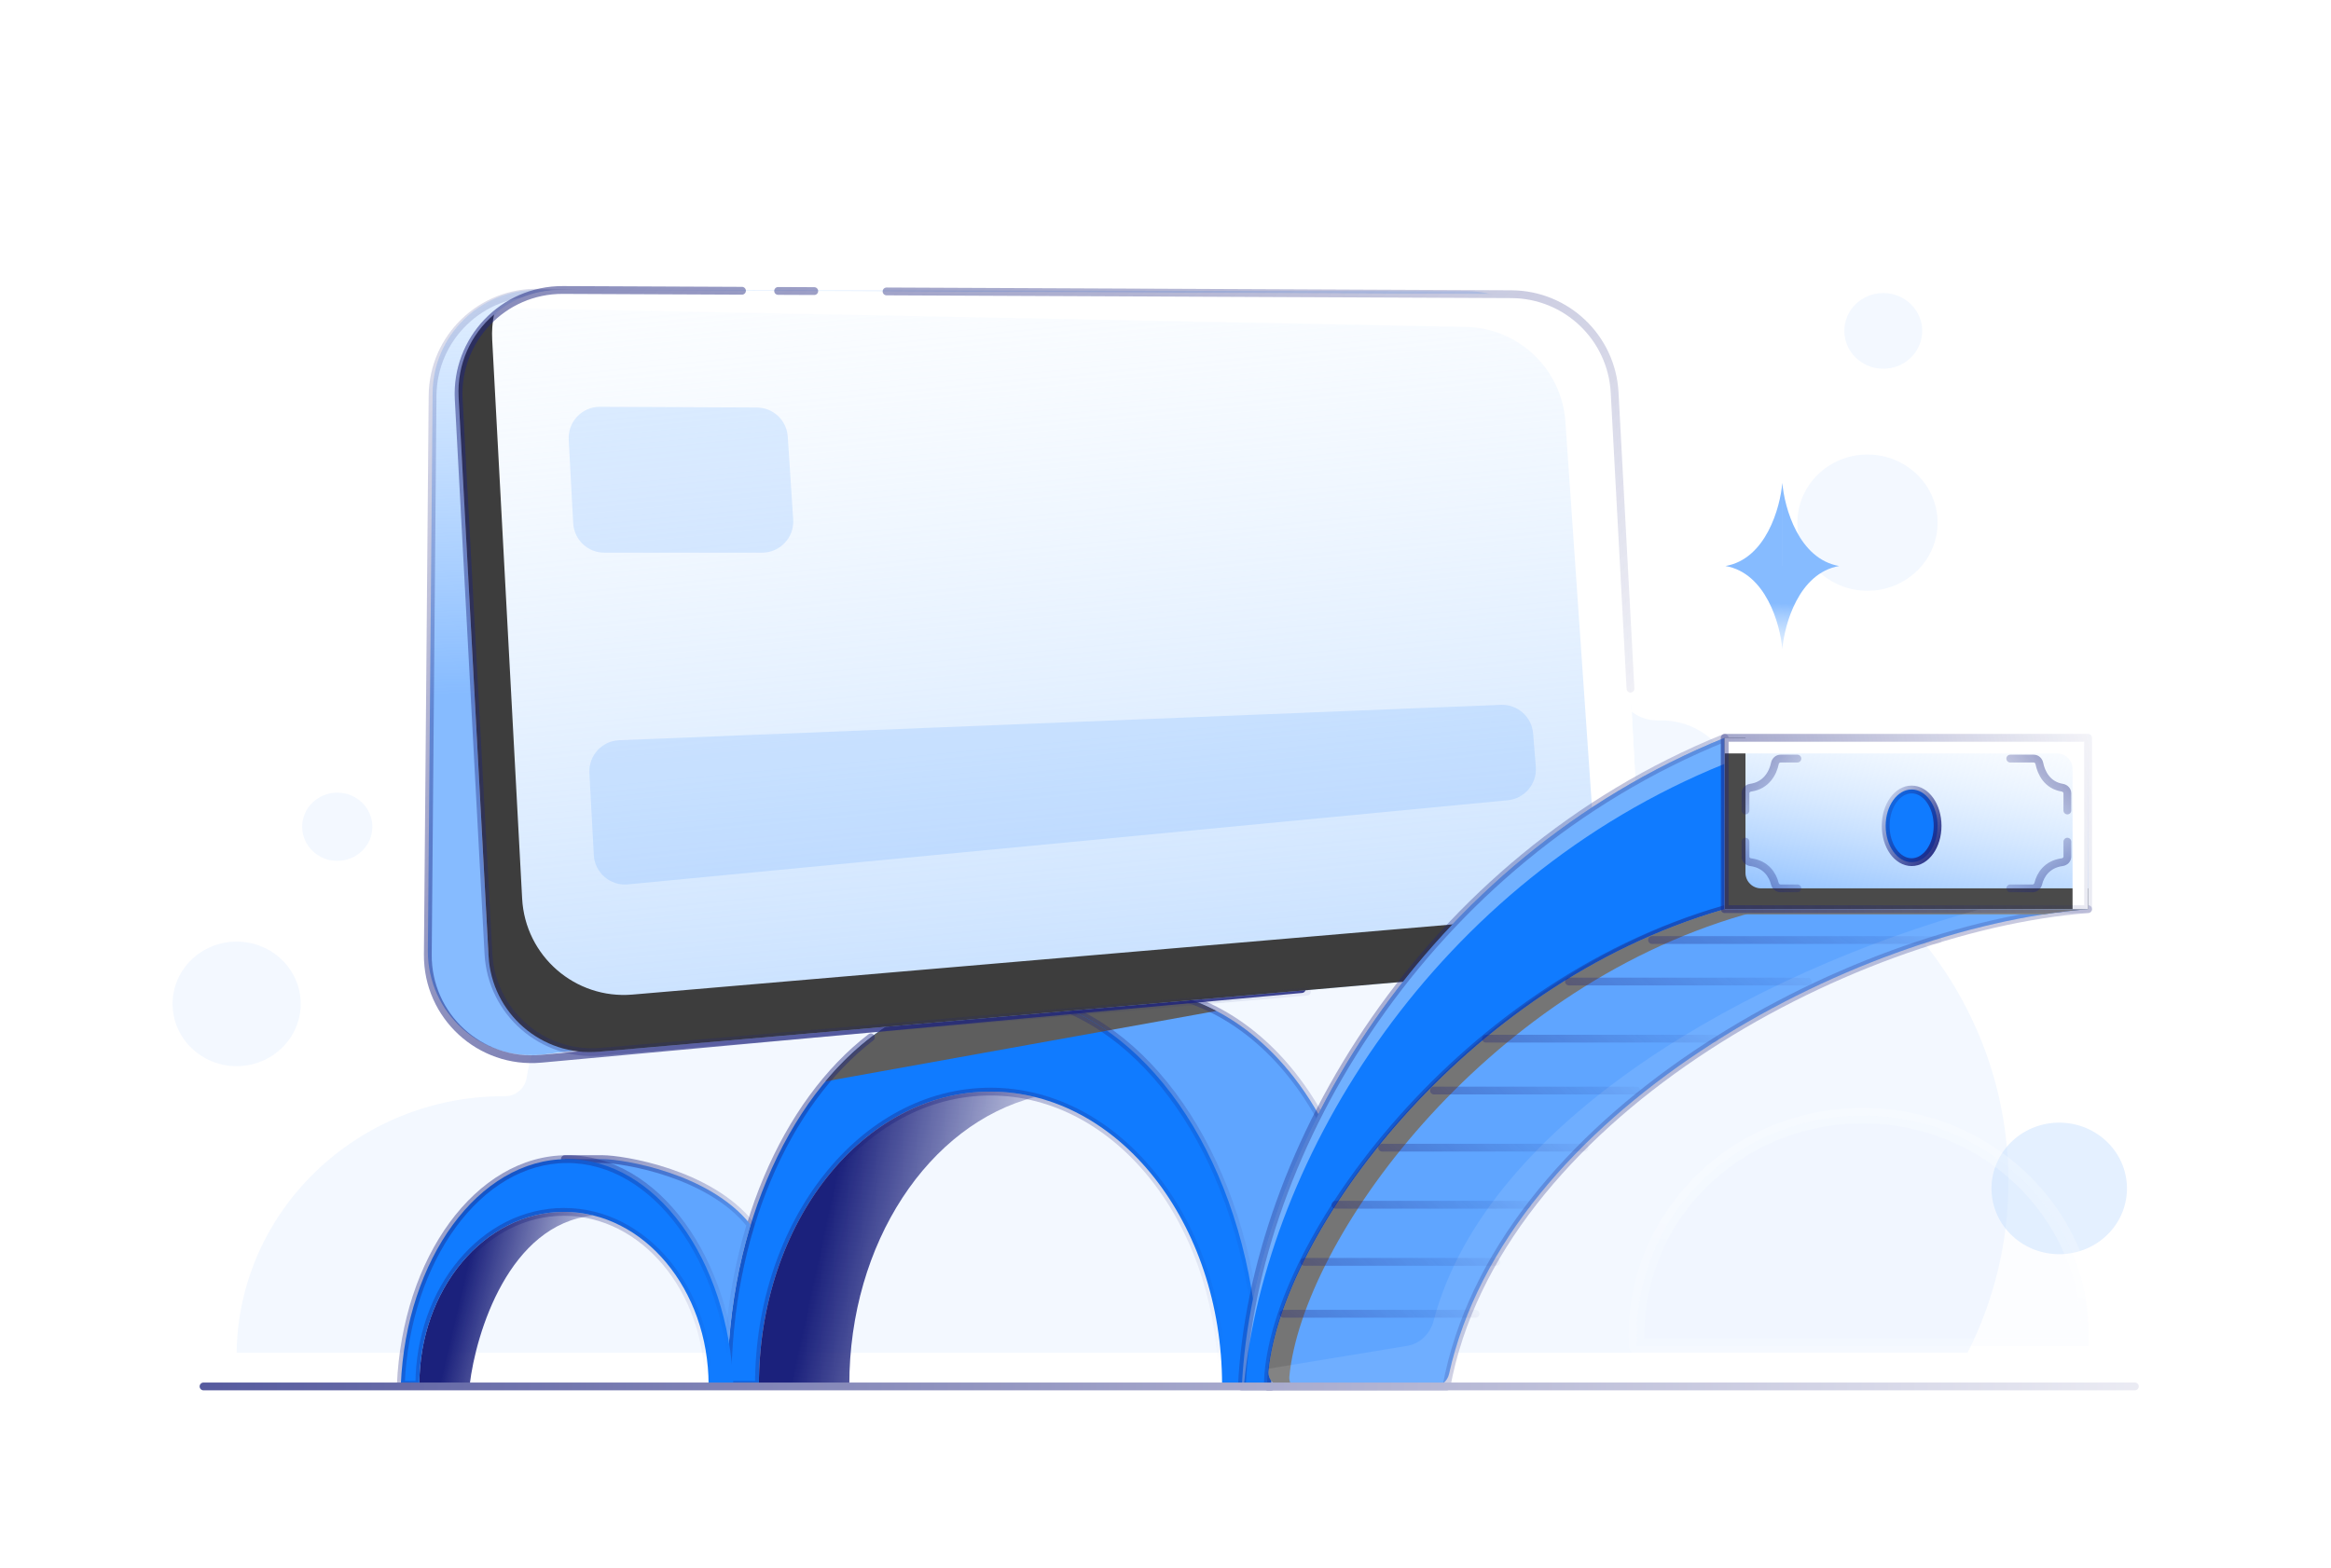 <svg width="110" height="74" viewBox="0 0 110 74" fill="none" xmlns="http://www.w3.org/2000/svg">
<path d="M11.167 63.852C11.251 57.15 16.866 51.739 23.781 51.739H23.83C24.353 51.739 24.777 51.361 24.855 50.86C25.441 47.025 28.841 44.079 32.949 44.079C33.616 44.079 34.262 44.158 34.884 44.306C34.884 44.161 34.873 44.017 34.873 43.87C34.873 31.884 44.867 22.168 57.195 22.168C65.494 22.168 72.73 26.573 76.576 33.106C76.925 33.7 77.586 34.023 78.292 34.002C78.681 33.992 79.087 34.043 79.5 34.174C80.379 34.452 81.11 35.08 81.527 35.88C81.983 36.759 82 37.593 81.788 38.335C89.328 40.738 94.777 47.633 94.777 55.766C94.777 58.667 94.081 61.41 92.849 63.848H11.167V63.852Z" fill="#E1EEFF" fill-opacity="0.4"/>
<path d="M88.127 27.884C86.3 27.884 84.82 26.445 84.82 24.669C84.82 22.893 86.3 21.453 88.127 21.453C89.954 21.453 91.435 22.893 91.435 24.669C91.435 26.445 89.954 27.884 88.127 27.884Z" fill="#E1EEFF" fill-opacity="0.4"/>
<path d="M88.871 17.404C87.857 17.404 87.034 16.604 87.034 15.617C87.034 14.63 87.857 13.831 88.871 13.831C89.886 13.831 90.709 14.63 90.709 15.617C90.709 16.604 89.886 17.404 88.871 17.404Z" fill="#E1EEFF" fill-opacity="0.4"/>
<path d="M15.916 40.632C15.001 40.632 14.26 39.911 14.26 39.022C14.26 38.133 15.001 37.412 15.916 37.412C16.831 37.412 17.572 38.133 17.572 39.022C17.572 39.911 16.831 40.632 15.916 40.632Z" fill="#E1EEFF" fill-opacity="0.4"/>
<path d="M11.166 50.321C9.497 50.321 8.144 49.005 8.144 47.382C8.144 45.759 9.497 44.443 11.166 44.443C12.836 44.443 14.19 45.759 14.19 47.382C14.19 49.005 12.836 50.321 11.166 50.321Z" fill="#E1EEFF" fill-opacity="0.4"/>
<ellipse cx="3.153" cy="3.148" rx="3.153" ry="3.148" transform="matrix(0.737 0.676 -0.697 0.717 97.046 51.704)" fill="#BDDAFF" fill-opacity="0.4"/>
<g filter="url(#filter0_b_4735_19205)">
<mask id="path-7-outside-1_4735_19205" maskUnits="userSpaceOnUse" x="76.225" y="51.657" width="23" height="13" fill="black">
<rect fill="white" x="76.225" y="51.657" width="23" height="13"/>
<path fill-rule="evenodd" clip-rule="evenodd" d="M98.56 63.54H77.237C77.101 60.818 78.061 58.048 80.137 55.91C84.183 51.743 90.939 51.553 95.226 55.488C97.585 57.654 98.705 60.617 98.56 63.54Z"/>
</mask>
<path fill-rule="evenodd" clip-rule="evenodd" d="M98.56 63.54H77.237C77.101 60.818 78.061 58.048 80.137 55.91C84.183 51.743 90.939 51.553 95.226 55.488C97.585 57.654 98.705 60.617 98.56 63.54Z" fill="#BDDAFF" fill-opacity="0.05"/>
<path d="M77.237 63.54L76.87 63.558C76.88 63.754 77.041 63.907 77.237 63.907V63.54ZM98.56 63.54V63.907C98.756 63.907 98.917 63.754 98.927 63.558L98.56 63.54ZM80.137 55.91L80.4 56.166L80.137 55.91ZM95.226 55.488L94.977 55.758V55.758L95.226 55.488ZM77.237 63.907H98.56V63.172H77.237V63.907ZM77.604 63.521C77.473 60.899 78.397 58.229 80.4 56.166L79.873 55.654C77.724 57.867 76.729 60.737 76.87 63.558L77.604 63.521ZM80.4 56.166C84.308 52.142 90.837 51.958 94.977 55.758L95.474 55.217C91.041 51.149 84.059 51.344 79.873 55.654L80.4 56.166ZM94.977 55.758C97.254 57.849 98.333 60.706 98.193 63.522L98.927 63.558C99.078 60.529 97.916 57.459 95.474 55.217L94.977 55.758Z" fill="url(#paint0_linear_4735_19205)" mask="url(#path-7-outside-1_4735_19205)"/>
</g>
<path fill-rule="evenodd" clip-rule="evenodd" d="M47.402 47.933L47.935 48.984C47.993 49.099 48.08 49.196 48.187 49.267L55.204 53.87C55.329 53.952 55.426 54.07 55.482 54.209L58.685 62.141C58.911 62.7 59.677 62.764 59.993 62.251L63.573 56.432C63.684 56.25 63.712 56.025 63.644 55.823C61.805 50.319 58.499 47.97 56.139 47.172L47.402 47.933Z" fill="#5FA5FF"/>
<g style="mix-blend-mode:overlay">
<path fill-rule="evenodd" clip-rule="evenodd" d="M57.401 47.715L48.318 49.352L48.187 49.267C48.08 49.196 47.993 49.099 47.934 48.984L47.384 47.897C47.136 47.408 47.492 46.83 48.04 46.83H54.311C55.05 46.83 56.165 47.068 57.401 47.715Z" fill="#5E5E5E"/>
</g>
<path d="M55.396 53.996L59.23 63.49L63.748 56.145C61.939 50.429 58.568 48.002 56.164 47.181" stroke="url(#paint1_linear_4735_19205)" stroke-width="0.368" stroke-linecap="round" stroke-linejoin="round"/>
<path fill-rule="evenodd" clip-rule="evenodd" d="M41.839 48.438C37.42 51.298 34.333 57.8 34.329 65.365H35.813C35.819 57.719 40.71 51.523 46.741 51.523C52.773 51.523 57.663 57.719 57.67 65.365H59.438C59.434 57.03 55.687 49.986 50.54 47.681L41.839 48.438Z" fill="#107BFF"/>
<g style="mix-blend-mode:overlay">
<path fill-rule="evenodd" clip-rule="evenodd" d="M52.238 48.646L38.954 51.04C41.116 48.442 43.876 46.884 46.884 46.884C48.799 46.884 50.614 47.516 52.238 48.646Z" fill="#5E5E5E"/>
</g>
<path d="M41.096 48.962C37.078 52.043 34.333 58.231 34.329 65.365H35.813C35.819 57.719 40.71 51.523 46.741 51.523C52.773 51.523 57.663 57.719 57.67 65.365H59.438C59.434 57.09 55.741 50.087 50.651 47.732" stroke="url(#paint2_linear_4735_19205)" stroke-width="0.368" stroke-linecap="round" stroke-linejoin="round"/>
<path fill-rule="evenodd" clip-rule="evenodd" d="M48.845 51.78C43.845 53.053 40.079 58.651 40.079 65.365L35.813 65.365C35.819 57.719 40.71 51.523 46.742 51.523C47.461 51.523 48.164 51.611 48.845 51.78Z" fill="url(#paint3_linear_4735_19205)"/>
<path d="M20.415 18.545C20.438 15.853 22.628 13.683 25.321 13.687L69.19 13.743C71.792 13.746 73.938 15.782 74.077 18.381L75.179 38.953C75.317 41.519 73.448 43.755 70.898 44.076L25.703 49.766C22.76 50.136 20.166 47.828 20.191 44.863L20.415 18.545Z" fill="url(#paint4_linear_4735_19205)"/>
<path d="M73.972 15.15L25.448 13.818C22.706 13.742 20.437 15.932 20.413 18.674L20.189 45.05C20.165 47.95 22.649 50.236 25.536 49.972L61.431 46.683" stroke="url(#paint5_linear_4735_19205)" stroke-width="0.368" stroke-linecap="round" stroke-linejoin="round"/>
<path d="M21.647 18.849C21.497 16.035 23.744 13.674 26.562 13.687L71.323 13.886C73.919 13.898 76.055 15.932 76.194 18.524L77.295 39.076C77.433 41.656 75.543 43.901 72.977 44.204L28.509 49.459C25.698 49.791 23.192 47.68 23.041 44.855L21.647 18.849Z" fill="white"/>
<path d="M21.647 18.849C21.497 16.035 23.744 13.674 26.562 13.687L71.317 13.886C73.915 13.898 76.053 15.935 76.189 18.53L77.344 40.62C77.482 43.257 75.506 45.529 72.876 45.758L28.367 49.632C25.607 49.873 23.197 47.779 23.049 45.013L21.647 18.849Z" fill="url(#paint6_linear_4735_19205)"/>
<path fill-rule="evenodd" clip-rule="evenodd" d="M23.368 14.795C23.866 14.632 24.401 14.549 24.957 14.56L69.174 15.43C71.661 15.479 73.7 17.419 73.871 19.902L75.295 40.556C75.381 41.812 74.976 42.991 74.241 43.902C76.135 43.169 77.413 41.283 77.3 39.166L76.189 18.433C76.053 15.892 73.959 13.898 71.414 13.886L26.46 13.686C25.281 13.681 24.204 14.099 23.368 14.795Z" fill="white"/>
<g style="mix-blend-mode:overlay">
<path fill-rule="evenodd" clip-rule="evenodd" d="M23.312 14.843C23.235 15.228 23.205 15.629 23.227 16.04L24.64 42.414C24.785 45.123 27.143 47.174 29.846 46.943L74.031 43.163C75.371 43.049 76.54 42.393 77.335 41.424C77.119 43.695 75.308 45.546 72.969 45.75L28.267 49.641C25.562 49.877 23.2 47.824 23.055 45.113L21.642 18.746C21.559 17.192 22.222 15.778 23.312 14.843Z" fill="#3D3D3D"/>
</g>
<path d="M61.676 46.805L28.358 49.642C25.602 49.877 23.198 47.785 23.05 45.022L21.647 18.849C21.497 16.035 23.744 13.674 26.562 13.687L35.014 13.724M76.943 32.505L76.744 28.786L76.194 18.524C76.055 15.932 73.919 13.898 71.323 13.886L48.658 13.785L41.836 13.755M38.425 13.739L36.719 13.732" stroke="url(#paint7_linear_4735_19205)" stroke-width="0.368" stroke-linecap="round" stroke-linejoin="round"/>
<path d="M26.838 20.75C26.793 19.906 27.467 19.197 28.312 19.201L35.714 19.234C36.486 19.238 37.124 19.837 37.174 20.608L37.431 24.519C37.487 25.367 36.814 26.085 35.965 26.085L28.517 26.085C27.736 26.085 27.091 25.474 27.049 24.694L26.838 20.75Z" fill="#378EFF" fill-opacity="0.15"/>
<path d="M27.814 36.484C27.77 35.666 28.404 34.969 29.223 34.937L70.824 33.268C71.612 33.237 72.285 33.833 72.348 34.619L72.475 36.189C72.54 36.99 71.949 37.694 71.15 37.771L29.629 41.742C28.797 41.821 28.066 41.192 28.022 40.357L27.814 36.484Z" fill="#378EFF" fill-opacity="0.15"/>
<path d="M81.452 42.904C68.888 46.485 59.978 59.175 59.978 65.45H58.603C59.134 54.349 67.231 40.555 81.389 34.825L81.452 42.904Z" fill="#107BFF"/>
<path opacity="0.4" fill-rule="evenodd" clip-rule="evenodd" d="M81.443 42.907C81.446 42.906 81.449 42.905 81.452 42.904L81.389 34.825C67.231 40.555 59.134 54.349 58.603 65.45H58.692C59.733 54.578 67.748 41.571 81.389 36.05L81.443 42.907Z" fill="white"/>
<path d="M81.452 42.904C68.888 46.485 59.978 59.175 59.978 65.45H58.603C59.134 54.349 67.231 40.555 81.389 34.825L81.452 42.904Z" stroke="url(#paint8_linear_4735_19205)" stroke-width="0.368" stroke-linecap="round" stroke-linejoin="round"/>
<path d="M98.539 42.91C87.311 43.784 71.102 52.554 68.38 64.85C68.303 65.196 68.001 65.45 67.646 65.45H60.564C60.158 65.45 59.826 65.123 59.865 64.719C60.489 58.303 68.966 46.51 81.298 42.939C81.363 42.92 81.431 42.91 81.5 42.91H98.539Z" fill="#5FA5FF"/>
<path d="M98.539 42.91C87.129 43.798 70.576 52.84 68.258 65.45H59.829C59.829 59.226 68.526 46.585 81.397 42.91H98.539Z" stroke="url(#paint9_linear_4735_19205)" stroke-width="0.368" stroke-linecap="round" stroke-linejoin="round"/>
<g style="mix-blend-mode:overlay">
<path fill-rule="evenodd" clip-rule="evenodd" d="M96.446 43.155C97.159 43.045 97.858 42.963 98.539 42.91H81.5C81.431 42.91 81.363 42.92 81.298 42.939C68.966 46.51 60.489 58.303 59.865 64.719C59.826 65.123 60.158 65.45 60.564 65.45H60.999C60.888 65.321 60.827 65.151 60.845 64.964C61.469 58.547 69.946 46.755 82.278 43.184C82.343 43.165 82.411 43.155 82.48 43.155H96.446Z" fill="#757575"/>
</g>
<path opacity="0.1" fill-rule="evenodd" clip-rule="evenodd" d="M59.878 64.597C59.874 64.638 59.869 64.679 59.865 64.719C59.826 65.123 60.158 65.45 60.564 65.45H67.646C68.001 65.45 68.303 65.196 68.38 64.85C71.102 52.554 87.311 43.784 98.539 42.91H93.449C82.779 45.858 70.154 52.84 67.65 62.346C67.492 62.946 67.016 63.422 66.404 63.523L59.878 64.597Z" fill="white"/>
<path fill-rule="evenodd" clip-rule="evenodd" d="M35.42 57.804C33.472 55.339 29.329 54.709 28.458 54.709H26.657L26.974 56.132L31.154 58.1L34.379 63.621C34.51 61.566 34.87 59.608 35.42 57.804Z" fill="#5FA5FF"/>
<path d="M35.42 57.804L35.596 57.858C35.614 57.8 35.602 57.738 35.565 57.69L35.42 57.804ZM26.657 54.709V54.526C26.602 54.526 26.549 54.551 26.514 54.594C26.479 54.638 26.466 54.695 26.478 54.749L26.657 54.709ZM26.974 56.132L26.795 56.172C26.807 56.227 26.845 56.274 26.896 56.298L26.974 56.132ZM31.154 58.1L31.313 58.008C31.294 57.975 31.266 57.95 31.233 57.934L31.154 58.1ZM34.379 63.621L34.22 63.714C34.261 63.783 34.342 63.818 34.421 63.8C34.499 63.781 34.557 63.713 34.562 63.633L34.379 63.621ZM35.565 57.69C34.558 56.417 32.996 55.629 31.594 55.158C30.191 54.688 28.917 54.526 28.458 54.526V54.893C28.87 54.893 30.103 55.046 31.477 55.507C32.851 55.967 34.334 56.726 35.276 57.918L35.565 57.69ZM28.458 54.526H26.657V54.893H28.458V54.526ZM26.478 54.749L26.795 56.172L27.154 56.092L26.837 54.669L26.478 54.749ZM26.896 56.298L31.076 58.266L31.233 57.934L27.053 55.966L26.896 56.298ZM30.996 58.193L34.22 63.714L34.537 63.528L31.313 58.008L30.996 58.193ZM34.562 63.633C34.693 61.591 35.05 59.648 35.596 57.858L35.245 57.751C34.69 59.569 34.328 61.54 34.195 63.609L34.562 63.633Z" fill="url(#paint10_linear_4735_19205)"/>
<path fill-rule="evenodd" clip-rule="evenodd" d="M27.915 57.348L27.949 57.377C24.032 57.804 22.461 62.875 22.164 65.365H19.788C19.795 60.853 22.848 57.199 26.613 57.199C27.059 57.199 27.494 57.25 27.915 57.348Z" fill="url(#paint11_linear_4735_19205)"/>
<path fill-rule="evenodd" clip-rule="evenodd" d="M19.788 65.365H18.914C19.172 59.417 22.587 54.709 26.762 54.709C30.936 54.709 34.351 59.417 34.61 65.365H33.439C33.432 60.853 30.379 57.199 26.613 57.199C22.848 57.199 19.795 60.853 19.788 65.365Z" fill="#107BFF"/>
<path d="M18.914 65.365L18.73 65.356C18.728 65.407 18.746 65.455 18.781 65.492C18.816 65.528 18.863 65.548 18.914 65.548V65.365ZM19.788 65.365V65.548C19.889 65.548 19.972 65.466 19.972 65.365L19.788 65.365ZM34.61 65.365V65.548C34.66 65.548 34.708 65.528 34.743 65.492C34.777 65.455 34.796 65.407 34.794 65.356L34.61 65.365ZM33.439 65.365L33.255 65.365C33.255 65.466 33.337 65.548 33.439 65.548V65.365ZM18.914 65.548H19.788V65.181H18.914V65.548ZM26.762 54.526C24.6 54.526 22.653 55.745 21.221 57.698C19.789 59.651 18.861 62.352 18.73 65.356L19.097 65.373C19.225 62.43 20.134 59.803 21.517 57.915C22.901 56.028 24.749 54.893 26.762 54.893V54.526ZM34.794 65.356C34.663 62.352 33.735 59.651 32.303 57.698C30.87 55.745 28.923 54.526 26.762 54.526V54.893C28.775 54.893 30.622 56.028 32.006 57.915C33.39 59.803 34.298 62.43 34.426 65.373L34.794 65.356ZM33.439 65.548H34.61V65.181H33.439V65.548ZM33.622 65.364C33.615 60.784 30.51 57.015 26.613 57.015V57.383C30.248 57.383 33.248 60.923 33.255 65.365L33.622 65.364ZM26.613 57.015C22.717 57.015 19.611 60.784 19.604 65.364L19.972 65.365C19.979 60.923 22.979 57.383 26.613 57.383V57.015Z" fill="url(#paint12_linear_4735_19205)"/>
<path d="M100.745 65.438L9.604 65.438" stroke="url(#paint13_linear_4735_19205)" stroke-width="0.368" stroke-linecap="round" stroke-linejoin="round"/>
<rect x="81.389" y="34.825" width="17.15" height="8.085" fill="white"/>
<rect x="81.389" y="34.825" width="17.15" height="8.085" fill="url(#paint14_linear_4735_19205)"/>
<g style="mix-blend-mode:overlay">
<path fill-rule="evenodd" clip-rule="evenodd" d="M82.369 34.825H81.389V42.91H98.539V41.93H83.104C82.698 41.93 82.369 41.601 82.369 41.195V34.825Z" fill="#4A4A4A"/>
</g>
<path fill-rule="evenodd" clip-rule="evenodd" d="M98.539 34.825H81.389V35.56H97.069C97.475 35.56 97.804 35.889 97.804 36.295V42.91H98.539V34.825Z" fill="white"/>
<rect x="81.389" y="34.825" width="17.15" height="8.085" stroke="url(#paint15_linear_4735_19205)" stroke-width="0.368" stroke-linecap="round" stroke-linejoin="round"/>
<ellipse cx="90.21" cy="38.978" rx="1.225" ry="1.715" fill="#107BFF"/>
<ellipse cx="90.21" cy="38.978" rx="1.225" ry="1.715" stroke="url(#paint16_linear_4735_19205)" stroke-width="0.368" stroke-linecap="round" stroke-linejoin="round"/>
<g opacity="0.5">
<path d="M97.559 39.725V40.434C97.559 40.569 97.448 40.676 97.314 40.694C96.59 40.79 96.284 41.306 96.188 41.7C96.157 41.827 96.05 41.93 95.92 41.93H94.864" stroke="url(#paint17_linear_4735_19205)" stroke-width="0.368" stroke-linecap="round" stroke-linejoin="round"/>
<path d="M82.369 39.725V40.434C82.369 40.569 82.48 40.676 82.614 40.694C83.345 40.789 83.654 41.306 83.751 41.7C83.782 41.827 83.888 41.93 84.019 41.93H84.819" stroke="url(#paint18_linear_4735_19205)" stroke-width="0.368" stroke-linecap="round" stroke-linejoin="round"/>
<path d="M97.559 38.255V37.441C97.559 37.305 97.448 37.198 97.314 37.177C96.614 37.065 96.324 36.476 96.238 36.038C96.213 35.909 96.106 35.805 95.975 35.805H94.864" stroke="url(#paint19_linear_4735_19205)" stroke-width="0.368" stroke-linecap="round" stroke-linejoin="round"/>
<path d="M82.369 38.255V37.441C82.369 37.305 82.48 37.198 82.614 37.179C83.358 37.072 83.665 36.478 83.756 36.037C83.782 35.909 83.889 35.805 84.02 35.805H84.819" stroke="url(#paint20_linear_4735_19205)" stroke-width="0.368" stroke-linecap="round" stroke-linejoin="round"/>
</g>
<g style="mix-blend-mode:overlay" opacity="0.8">
<path d="M77.96 44.368H91.434" stroke="url(#paint21_linear_4735_19205)" stroke-width="0.368" stroke-linecap="round" stroke-linejoin="round"/>
<path d="M74.04 46.328H85.31" stroke="url(#paint22_linear_4735_19205)" stroke-width="0.368" stroke-linecap="round" stroke-linejoin="round"/>
<path d="M70.12 49.023L80.9 49.023" stroke="url(#paint23_linear_4735_19205)" stroke-width="0.368" stroke-linecap="round" stroke-linejoin="round"/>
<path d="M67.669 51.473L77.225 51.473" stroke="url(#paint24_linear_4735_19205)" stroke-width="0.368" stroke-linecap="round" stroke-linejoin="round"/>
<path d="M65.22 54.168L74.775 54.168" stroke="url(#paint25_linear_4735_19205)" stroke-width="0.368" stroke-linecap="round" stroke-linejoin="round"/>
<path d="M63.015 56.863L72.08 56.863" stroke="url(#paint26_linear_4735_19205)" stroke-width="0.368" stroke-linecap="round" stroke-linejoin="round"/>
<path d="M61.544 59.558L70.609 59.558" stroke="url(#paint27_linear_4735_19205)" stroke-width="0.368" stroke-linecap="round" stroke-linejoin="round"/>
<path d="M60.565 62.008L69.629 62.008" stroke="url(#paint28_linear_4735_19205)" stroke-width="0.368" stroke-linecap="round" stroke-linejoin="round"/>
</g>
<path fill-rule="evenodd" clip-rule="evenodd" d="M84.107 26.715H81.425C83.333 26.385 84.008 23.964 84.107 22.795V26.715ZM84.108 26.715H86.79C84.882 26.385 84.207 23.964 84.108 22.795V26.715ZM84.108 26.715H81.425C83.333 27.045 84.008 29.466 84.108 30.635V26.715ZM84.108 30.635V26.715H86.79C84.883 27.045 84.207 29.466 84.108 30.635Z" fill="url(#paint29_linear_4735_19205)"/>
<defs>
<filter id="filter0_b_4735_19205" x="75.142" y="50.574" width="25.513" height="15.048" filterUnits="userSpaceOnUse" color-interpolation-filters="sRGB">
<feFlood flood-opacity="0" result="BackgroundImageFix"/>
<feGaussianBlur in="BackgroundImageFix" stdDeviation="0.858"/>
<feComposite in2="SourceAlpha" operator="in" result="effect1_backgroundBlur_4735_19205"/>
<feBlend mode="normal" in="SourceGraphic" in2="effect1_backgroundBlur_4735_19205" result="shape"/>
</filter>
<linearGradient id="paint0_linear_4735_19205" x1="88.228" y1="52.39" x2="81.811" y2="97.885" gradientUnits="userSpaceOnUse">
<stop stop-color="white" stop-opacity="0.25"/>
<stop offset="1" stop-color="white" stop-opacity="0"/>
</linearGradient>
<linearGradient id="paint1_linear_4735_19205" x1="30.229" y1="36.867" x2="61.869" y2="63.361" gradientUnits="userSpaceOnUse">
<stop stop-color="#1B217C"/>
<stop offset="1" stop-color="#1B217C" stop-opacity="0"/>
</linearGradient>
<linearGradient id="paint2_linear_4735_19205" x1="9.651" y1="35.833" x2="45.07" y2="75.546" gradientUnits="userSpaceOnUse">
<stop stop-color="#1B217C"/>
<stop offset="1" stop-color="#1B217C" stop-opacity="0"/>
</linearGradient>
<linearGradient id="paint3_linear_4735_19205" x1="38.523" y1="59.817" x2="49.407" y2="62.185" gradientUnits="userSpaceOnUse">
<stop stop-color="#1B217C"/>
<stop offset="1" stop-color="#1B217C" stop-opacity="0"/>
</linearGradient>
<linearGradient id="paint4_linear_4735_19205" x1="41.775" y1="32.063" x2="40.618" y2="-1.033" gradientUnits="userSpaceOnUse">
<stop stop-color="#86BBFF"/>
<stop offset="1" stop-color="#E3F1FF" stop-opacity="0.04"/>
</linearGradient>
<linearGradient id="paint5_linear_4735_19205" x1="76.702" y1="48.659" x2="31.753" y2="-6.944" gradientUnits="userSpaceOnUse">
<stop stop-color="#1B217C"/>
<stop offset="1" stop-color="#1B217C" stop-opacity="0"/>
</linearGradient>
<linearGradient id="paint6_linear_4735_19205" x1="21.314" y1="73.554" x2="15.259" y2="10.922" gradientUnits="userSpaceOnUse">
<stop stop-color="#86BBFF"/>
<stop offset="1" stop-color="#E3F1FF" stop-opacity="0.04"/>
</linearGradient>
<linearGradient id="paint7_linear_4735_19205" x1="-33.271" y1="-5.245" x2="39.992" y2="75.82" gradientUnits="userSpaceOnUse">
<stop stop-color="#1B217C"/>
<stop offset="1" stop-color="#1B217C" stop-opacity="0"/>
</linearGradient>
<linearGradient id="paint8_linear_4735_19205" x1="36.147" y1="16.51" x2="88.9" y2="48.989" gradientUnits="userSpaceOnUse">
<stop stop-color="#1B217C"/>
<stop offset="1" stop-color="#1B217C" stop-opacity="0"/>
</linearGradient>
<linearGradient id="paint9_linear_4735_19205" x1="21.783" y1="29.43" x2="62.751" y2="87.49" gradientUnits="userSpaceOnUse">
<stop stop-color="#1B217C"/>
<stop offset="1" stop-color="#1B217C" stop-opacity="0"/>
</linearGradient>
<linearGradient id="paint10_linear_4735_19205" x1="18.044" y1="49.38" x2="34.868" y2="63.032" gradientUnits="userSpaceOnUse">
<stop stop-color="#1B217C"/>
<stop offset="1" stop-color="#1B217C" stop-opacity="0"/>
</linearGradient>
<linearGradient id="paint11_linear_4735_19205" x1="21.513" y1="62.092" x2="28.388" y2="63.705" gradientUnits="userSpaceOnUse">
<stop stop-color="#1B217C"/>
<stop offset="1" stop-color="#1B217C" stop-opacity="0"/>
</linearGradient>
<linearGradient id="paint12_linear_4735_19205" x1="3.486" y1="48.337" x2="23.657" y2="72.856" gradientUnits="userSpaceOnUse">
<stop stop-color="#1B217C"/>
<stop offset="1" stop-color="#1B217C" stop-opacity="0"/>
</linearGradient>
<linearGradient id="paint13_linear_4735_19205" x1="113.484" y1="64.938" x2="-27.179" y2="64.185" gradientUnits="userSpaceOnUse">
<stop stop-color="white"/>
<stop offset="1" stop-color="#1B217C"/>
</linearGradient>
<linearGradient id="paint14_linear_4735_19205" x1="79.31" y1="42.07" x2="81.34" y2="31.095" gradientUnits="userSpaceOnUse">
<stop stop-color="#86BBFF"/>
<stop offset="1" stop-color="#E3F1FF" stop-opacity="0.04"/>
</linearGradient>
<linearGradient id="paint15_linear_4735_19205" x1="59.707" y1="71.44" x2="107.409" y2="59.89" gradientUnits="userSpaceOnUse">
<stop stop-color="#1B217C"/>
<stop offset="1" stop-color="#1B217C" stop-opacity="0"/>
</linearGradient>
<linearGradient id="paint16_linear_4735_19205" x1="91.479" y1="40.807" x2="87.707" y2="38.346" gradientUnits="userSpaceOnUse">
<stop stop-color="#1B217C"/>
<stop offset="1" stop-color="#1B217C" stop-opacity="0"/>
</linearGradient>
<linearGradient id="paint17_linear_4735_19205" x1="97.607" y1="42.004" x2="94.973" y2="39.064" gradientUnits="userSpaceOnUse">
<stop stop-color="#1B217C"/>
<stop offset="1" stop-color="#1B217C" stop-opacity="0"/>
</linearGradient>
<linearGradient id="paint18_linear_4735_19205" x1="82.325" y1="42.004" x2="84.974" y2="39.315" gradientUnits="userSpaceOnUse">
<stop stop-color="#1B217C"/>
<stop offset="1" stop-color="#1B217C" stop-opacity="0"/>
</linearGradient>
<linearGradient id="paint19_linear_4735_19205" x1="97.607" y1="35.724" x2="94.663" y2="38.681" gradientUnits="userSpaceOnUse">
<stop stop-color="#1B217C"/>
<stop offset="1" stop-color="#1B217C" stop-opacity="0"/>
</linearGradient>
<linearGradient id="paint20_linear_4735_19205" x1="82.325" y1="35.724" x2="85.257" y2="38.401" gradientUnits="userSpaceOnUse">
<stop stop-color="#1B217C"/>
<stop offset="1" stop-color="#1B217C" stop-opacity="0"/>
</linearGradient>
<linearGradient id="paint21_linear_4735_19205" x1="60.924" y1="48.896" x2="72.712" y2="30.765" gradientUnits="userSpaceOnUse">
<stop stop-color="#1B217C"/>
<stop offset="1" stop-color="#1B217C" stop-opacity="0"/>
</linearGradient>
<linearGradient id="paint22_linear_4735_19205" x1="59.792" y1="50.856" x2="72.29" y2="34.777" gradientUnits="userSpaceOnUse">
<stop stop-color="#1B217C"/>
<stop offset="1" stop-color="#1B217C" stop-opacity="0"/>
</linearGradient>
<linearGradient id="paint23_linear_4735_19205" x1="56.491" y1="53.551" x2="69.116" y2="38.016" gradientUnits="userSpaceOnUse">
<stop stop-color="#1B217C"/>
<stop offset="1" stop-color="#1B217C" stop-opacity="0"/>
</linearGradient>
<linearGradient id="paint24_linear_4735_19205" x1="55.59" y1="56.001" x2="68.439" y2="41.987" gradientUnits="userSpaceOnUse">
<stop stop-color="#1B217C"/>
<stop offset="1" stop-color="#1B217C" stop-opacity="0"/>
</linearGradient>
<linearGradient id="paint25_linear_4735_19205" x1="53.14" y1="58.696" x2="65.989" y2="44.682" gradientUnits="userSpaceOnUse">
<stop stop-color="#1B217C"/>
<stop offset="1" stop-color="#1B217C" stop-opacity="0"/>
</linearGradient>
<linearGradient id="paint26_linear_4735_19205" x1="51.554" y1="61.391" x2="64.444" y2="48.053" gradientUnits="userSpaceOnUse">
<stop stop-color="#1B217C"/>
<stop offset="1" stop-color="#1B217C" stop-opacity="0"/>
</linearGradient>
<linearGradient id="paint27_linear_4735_19205" x1="50.084" y1="64.086" x2="62.974" y2="50.748" gradientUnits="userSpaceOnUse">
<stop stop-color="#1B217C"/>
<stop offset="1" stop-color="#1B217C" stop-opacity="0"/>
</linearGradient>
<linearGradient id="paint28_linear_4735_19205" x1="49.104" y1="66.536" x2="61.994" y2="53.198" gradientUnits="userSpaceOnUse">
<stop stop-color="#1B217C"/>
<stop offset="1" stop-color="#1B217C" stop-opacity="0"/>
</linearGradient>
<linearGradient id="paint29_linear_4735_19205" x1="85.7" y1="28.553" x2="85.555" y2="32.084" gradientUnits="userSpaceOnUse">
<stop stop-color="#86BBFF"/>
<stop offset="1" stop-color="#E3F1FF" stop-opacity="0.04"/>
</linearGradient>
</defs>
</svg>
